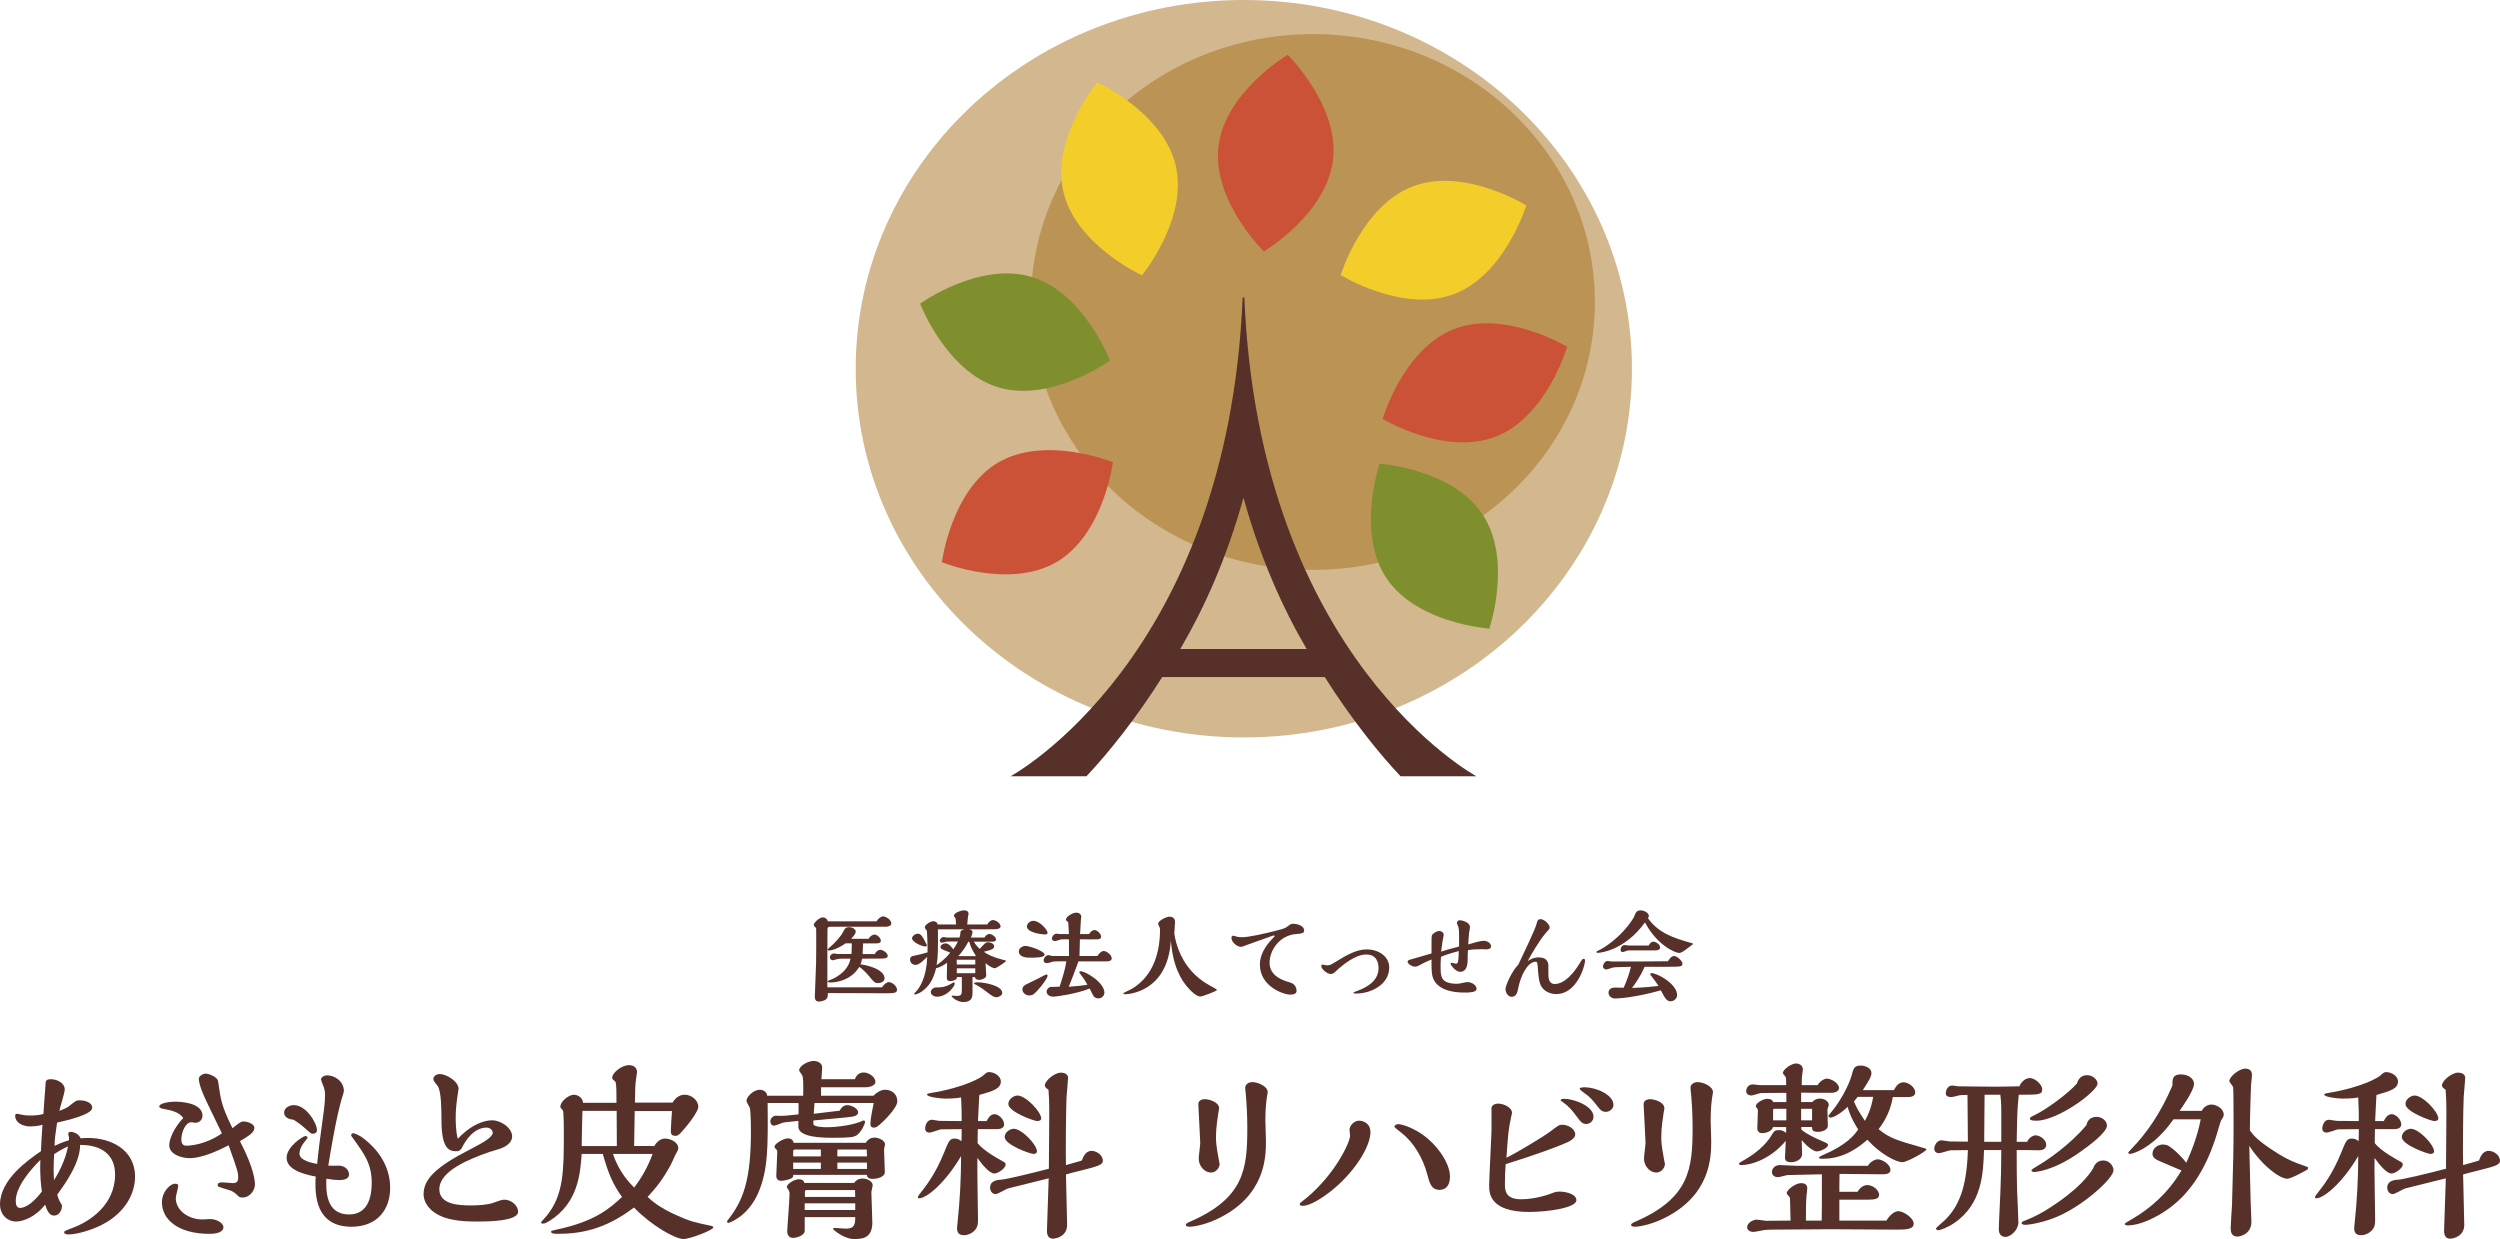 <?xml version="1.0" encoding="utf-8"?>
<!-- Generator: Adobe Illustrator 27.9.3, SVG Export Plug-In . SVG Version: 9.03 Build 53313)  -->
<svg version="1.1" xmlns="http://www.w3.org/2000/svg" xmlns:xlink="http://www.w3.org/1999/xlink" x="0px" y="0px" width="456px"
	 height="226px" viewBox="0 0 456 226" enable-background="new 0 0 456 226" xml:space="preserve">
<g id="レイヤー_1">
</g>
<g id="フッター">
	<g>
		<g>
			<path fill="#57302A" d="M160.88,180.09c0.252-0.45,0.847-0.955,1.225-0.955c0.595,0,1.514,0.703,1.514,1.424
				c0,0.613-0.757,0.613-2.127,0.613c-0.685,0-4.002-0.018-4.741-0.018c-0.829,0-4.849-0.018-5.75-0.018c0,0.451,0,0.811-0.288,1.1
				s-1.027,0.45-1.333,0.45c-0.757,0-0.757-0.685-0.757-0.919c0-0.288,0.216-5.264,0.234-6.255c0.036-1.046,0.018-4.669,0.018-5.858
				c0-0.306,0.018-0.343-0.126-0.487c-0.27-0.27-0.325-0.343-0.325-0.451c0-0.415,1.028-1.388,1.659-1.388
				c0.396,0,0.775,0.234,0.919,0.721h8.887c0.252-0.469,0.811-0.901,1.189-0.901c0.505,0,1.496,0.613,1.496,1.28
				c0,0.433-0.577,0.613-1.009,0.613h-10.238c-0.343,0-0.396,0.234-0.396,0.541c-0.018,1.37-0.018,2.866-0.018,4.236v6.273H160.88z
				 M159.564,174.016c0.36-0.685,0.811-0.775,1.009-0.775c0.487,0,1.352,0.613,1.352,1.099c0,0.505-0.721,0.505-1.298,0.505
				c-0.469,0-2.83,0.018-3.371,0.018c-0.072,0.451-0.18,0.721-0.307,1.045c0.613,0.018,4.398,0.739,4.398,2.578
				c0,0.523-0.667,0.829-1.136,0.829c-0.631,0-0.775-0.126-1.766-1.352c-0.306-0.378-1.244-1.334-1.712-1.604
				c-1.713,2.848-5.029,2.848-5.282,2.848c-0.09,0-0.469,0-0.469-0.216c0-0.09,0.072-0.108,0.361-0.216
				c0.433-0.145,3.28-1.262,3.785-3.912h-1.244c-0.234,0-0.811,0-1.045,0.054c-0.127,0.018-0.775,0.235-0.919,0.235
				c-0.325,0-0.541-0.217-0.541-0.523c0-0.433,0.378-0.721,0.775-0.721c0.072,0,0.433,0.09,0.523,0.09l2.631,0.018
				c0.036-0.594,0.054-1.117,0.054-1.946h-1.136c-1.208,0.847-2.361,1.298-3.028,1.298c-0.054,0-0.234,0-0.234-0.162
				c0-0.054,0.018-0.09,0.216-0.27c1.334-1.117,2.271-2.271,2.614-2.974c0.306-0.595,0.433-0.848,1.117-0.848
				c0.541,0,1.172,0.361,1.172,0.793c0,0.288-0.162,0.577-0.829,1.334h3.191c0.198-0.451,0.721-0.775,1.046-0.775
				c0.486,0,1.171,0.577,1.171,1.136c0,0.469-0.631,0.469-0.757,0.469h-2.488c-0.018,0.613-0.036,1.388-0.072,1.946H159.564z"/>
			<path fill="#57302A" d="M177.385,178.216c0.018,2.884,0.018,3.191-0.072,3.587c-0.198,0.901-1.172,0.974-1.569,0.974
				c-1.171,0-2.181-0.938-2.181-1.1c0-0.054,0.072-0.072,0.126-0.072c0.072,0,0.757,0.054,0.811,0.054
				c0.829,0,0.938-0.253,0.938-1.082v-2.361h-0.901c0,0.271,0,0.415-0.505,0.595c-0.27,0.108-0.541,0.144-0.667,0.144
				c-0.667,0-0.667-0.378-0.667-0.757c0-0.415,0.054-2.235,0.054-2.596c-0.415,0.324-1.532,0.973-2.001,0.973
				c-0.504,2.055-1.244,3.317-2.614,4.272c-0.649,0.451-1.136,0.541-1.225,0.541c-0.109,0-0.18-0.072-0.18-0.162
				c0-0.018,0.36-0.378,0.415-0.432c0.613-0.685,1.838-2.47,1.983-6.255c-1.37,1.352-1.82,1.46-2.181,1.46
				c-0.523,0-0.956-0.487-0.956-0.938c0-0.595,0.396-0.667,0.649-0.721c0.775-0.144,1.712-0.36,2.541-0.631v-1.046
				c0-0.577-0.072-2.559-0.108-2.848c-0.018-0.109-0.396-0.523-0.396-0.631c0-0.504,1.009-1.154,1.568-1.154
				c0.162,0,0.721,0.09,0.775,0.595h3.371c-0.018-0.396-0.072-1.082-0.108-1.154c-0.09-0.09-0.288-0.288-0.288-0.433
				c0-0.541,1.28-0.991,1.893-0.991c0.09,0,0.775,0.018,0.775,0.631c0,0.109-0.054,0.343-0.09,0.451
				c-0.036,0.144-0.072,0.703-0.144,1.496h3.641c0.235-0.433,0.685-0.811,1.027-0.811c0.523,0,1.406,0.577,1.406,1.154
				c0,0.36-0.469,0.523-1.028,0.523c-0.217,0-1.154,0.018-1.334,0.018h-3.353c0.27,0.072,0.595,0.18,0.595,0.486
				c0,0.325-0.198,0.83-0.288,1.009h2.488c0.162-0.396,0.595-0.649,0.883-0.649c0.433,0,1.207,0.523,1.207,1.009
				c0,0.396-0.559,0.396-0.775,0.396h-3.263c0.288,0.577,0.883,1.136,1.064,1.316c1.028-1.136,1.136-1.208,1.586-1.208
				c0.433,0,1.046,0.271,1.046,0.757c0,0.396-0.433,0.559-0.847,0.703c-0.109,0.036-0.901,0.235-1.009,0.27
				c0.504,0.451,1.712,1.028,3.515,1.478c0.469,0.126,0.523,0.126,0.523,0.198c0,0.126-1.749,1.334-2.055,1.334
				c-0.18,0-0.793-0.144-1.694-0.937c0.072,0.973,0.126,2.127,0.126,2.253c0,0.595-1.046,0.811-1.226,0.811
				c-0.396,0-0.775-0.109-0.829-0.523H177.385z M168.787,172.646c-0.631,0-2.433-0.829-2.433-1.496c0-0.396,0.595-0.847,1.063-0.847
				c0.559,0,0.865,0.577,1.262,1.316c0.054,0.126,0.396,0.757,0.396,0.793C169.075,172.556,168.913,172.646,168.787,172.646z
				 M170.95,181.803c-0.577,0-1.172-0.342-1.172-0.847c0-0.36,0.396-0.847,0.973-0.847c0.793,0,1.55,0,2.668-0.631
				c0.108-0.054,0.342-0.198,0.504-0.288c0.144,0,0.217,0.072,0.217,0.198c0,0.108-0.054,0.288-0.09,0.361
				C173.131,181.316,171.725,181.803,170.95,181.803z M171.076,169.51c0.018,3.839,0.036,4.777-0.235,6.525
				c0.361-0.234,1.767-1.262,2.47-2.289c-0.162-0.072-0.919-0.36-1.063-0.415c-0.433-0.18-0.703-0.288-0.703-0.595
				c0-0.396,0.541-0.667,0.919-0.667c0.595,0,1.154,0.721,1.424,1.099c0.379-0.541,0.703-1.154,0.83-1.442l-1.983,0.018
				c-0.144,0-0.757,0.198-0.883,0.198c-0.325,0-0.433-0.162-0.433-0.361c0-0.324,0.343-0.667,0.703-0.667
				c0.09,0,0.468,0.09,0.541,0.09h2.343c0.108-0.252,0.162-0.631,0.162-0.703c0-0.433,0-0.595,0.757-0.793H171.076z M177.89,175.061
				h-3.389l0.018,0.865h3.371V175.061z M177.89,176.629h-3.371v0.883h3.371V176.629z M176.628,171.763
				c-0.612,1.226-1.406,2.145-1.82,2.632h3.154l0.018-0.09c-0.757-1.154-0.991-1.82-1.19-2.541H176.628z M181.765,181.893
				c-0.523,0-0.793-0.217-1.983-1.117c-0.288-0.235-0.901-0.703-1.712-1.118c-0.36-0.18-0.396-0.198-0.396-0.288
				c0-0.198,0.577-0.198,0.667-0.198c1.082,0,4.471,0.559,4.471,1.946C182.811,181.605,182.107,181.893,181.765,181.893z"/>
			<path fill="#57302A" d="M187.762,174.683c-1.586,0-1.929-0.685-1.929-1.136c0-0.649,0.721-1.009,1.172-1.009
				c0.919,0,3.533,1.009,3.533,1.568C190.538,174.683,188.952,174.683,187.762,174.683z M189.15,180.758
				c-0.613,0.649-0.811,0.811-1.478,0.811c-0.432,0-1.189-0.378-1.189-1.154c0-0.216,0.216-0.613,0.523-0.775
				c0.144-0.09,2.019-0.974,2.38-1.172c0.577-0.306,1.37-0.721,1.478-0.721c0.072,0,0.217,0.036,0.217,0.234
				C191.079,178.306,190.303,179.532,189.15,180.758z M191.079,170.158c0,0.27-0.325,0.288-0.487,0.288
				c-0.559,0-3.28-0.342-3.28-1.442c0-0.612,0.631-1.046,1.172-1.046C189.655,167.959,191.079,169.618,191.079,170.158z
				 M200.181,174.377c0.234-0.451,0.739-0.919,1.136-0.919c0.504,0,1.46,0.721,1.46,1.334c0,0.487-0.541,0.541-0.739,0.559
				c-0.343,0.036-4.506,0-5.317,0c-1.028,2.794-1.352,3.569-1.785,4.633c1.712-0.144,2.307-0.18,3.407-0.36
				c-0.162-0.288-0.486-0.847-0.649-1.082c-0.108-0.162-0.847-1.117-0.847-1.207c0-0.109,0.18-0.18,0.27-0.18
				c0.829,0,4.326,2.001,4.326,3.93c0,0.486-0.469,1.027-1.099,1.027c-0.361,0-0.667-0.162-0.848-0.378
				c-0.09-0.09-0.613-1.154-0.739-1.424c-2.325,0.937-5.93,1.478-6.688,1.478c-0.649,0-1.172-0.397-1.172-0.901
				c0-0.415,0.325-0.775,0.685-0.865c0.09-0.018,0.631-0.036,1.695-0.054c0.612-1.946,0.991-3.118,1.225-4.614h-1.154
				c-0.288,0-0.991,0-1.207,0.036c-0.162,0.036-0.974,0.288-1.154,0.288c-0.379,0-0.631-0.162-0.631-0.487
				c0-0.378,0.36-0.973,0.919-0.973c0.108,0,0.612,0.162,0.721,0.162h2.993l-0.018-3.046h-0.793c-0.252,0-0.685,0-0.919,0.09
				c-0.595,0.198-0.613,0.217-0.829,0.217c-0.271,0-0.559-0.09-0.559-0.469c0-0.378,0.415-0.865,0.83-0.865
				c0.09,0,0.559,0.072,0.667,0.072h1.604c-0.018-0.198-0.09-2.001-0.108-2.055c-0.018-0.09-0.09-0.162-0.144-0.216
				c-0.253-0.217-0.288-0.253-0.288-0.361c0-0.559,1.207-1.28,1.892-1.28c0.469,0,0.901,0.27,0.901,0.757
				c0,0.09-0.054,0.486-0.072,0.577c-0.018,0.234-0.126,2.163-0.144,2.578h1.64c0.235-0.433,0.667-0.739,0.956-0.739
				c0.523,0,1.244,0.685,1.244,1.225c0,0.397-0.504,0.469-0.613,0.469c-0.27,0.036-2.74,0-3.262,0
				c-0.018,0.613-0.054,1.568-0.072,3.046H200.181z"/>
			<path fill="#57302A" d="M205.186,181.352c-0.108,0-0.288,0-0.288-0.162c0-0.108,1.334-0.685,1.568-0.83
				c4.074-2.451,5.119-6.939,5.119-10.779c0-0.108,0-0.198-0.018-0.27c-0.036-0.144-0.324-0.703-0.324-0.829
				c0-0.541,1.514-1.28,2.037-1.28c0.198,0,1.045,0,1.045,0.973c0,0.325-0.126,1.749-0.126,2.037c0,0.018,0.217,2.433,1.712,4.975
				c1.73,2.92,3.912,4.128,5.552,5.011c0.216,0.126,0.504,0.27,0.504,0.378c0,0.198-2.668,1.19-3.01,1.19
				c-0.721,0-1.676-0.973-1.983-1.298c-1.659-1.694-3.083-4.488-3.407-8.959C212.991,181.082,205.655,181.352,205.186,181.352z"/>
			<path fill="#57302A" d="M226.325,172.7c-0.685,0-1.712-0.83-1.712-1.659c0-0.198,0.144-0.378,0.325-0.378
				c0.054,0,0.072,0.018,0.325,0.09c0.595,0.198,1.136,0.198,1.298,0.198c1.225,0,4.363-0.721,5.769-1.082
				c1.802-0.469,2-0.504,2.559-0.919c0.541-0.397,0.613-0.451,0.973-0.451c0.884,0,2.019,0.415,2.019,1.225
				c0,0.541-0.577,0.577-1.477,0.649c-2.956,0.216-4.832,2.884-4.832,5.245c0,2.524,2.668,3.281,3.749,3.587
				c1.172,0.343,1.172,1.406,1.172,1.569c0,0.649-0.974,0.649-1.154,0.649c-1.244,0-5.534-1.514-5.534-5.462
				c0-2.415,1.73-4.182,2.632-5.119c0.019-0.018,0.055-0.054,0.055-0.09c0-0.054-0.072-0.126-0.126-0.126
				c-0.055,0-0.162,0.036-0.235,0.054c-0.397,0.126-3.695,1.315-4.398,1.568C226.631,172.664,226.523,172.7,226.325,172.7z"/>
			<path fill="#57302A" d="M242.705,177.657c-0.612,0-1.694-0.883-1.694-1.424c0-0.126,0.036-0.306,0.217-0.306
				c0.035,0,0.108,0.018,0.126,0.036c0.36,0.108,0.739,0.108,0.829,0.108c0.306,0,0.594-0.108,1.316-0.559
				c1.946-1.19,3.821-2.343,5.804-2.343c2.054,0,4.091,1.208,4.091,3.317c0,2.993-3.172,4.741-6.093,4.741
				c-0.09,0-0.451,0-0.451-0.18c0-0.036,0.594-0.27,0.757-0.325c1.767-0.649,3.84-1.838,3.84-4.146c0-0.847-0.288-2.47-2.2-2.47
				c-0.631,0-2.091,0.054-4.957,2.47c-0.126,0.108-0.721,0.667-0.865,0.793C243.247,177.513,243.066,177.657,242.705,177.657z"/>
			<path fill="#57302A" d="M266.134,170.483c0-0.325,0-0.973-0.145-1.46c-0.036-0.09-0.252-0.559-0.252-0.685
				c0-0.234,0.216-0.487,0.523-0.487c0.451,0,1.857,0.379,1.857,1.226c0,0.27-0.054,0.523-0.145,1.009
				c-0.071,0.433-0.144,1.694-0.162,2.181c0.595-0.18,2.217-0.667,2.723-0.667c1.135,0,1.442,0.739,1.442,0.991
				c0,0.541-0.704,0.577-0.956,0.577c-0.108,0-0.667-0.036-0.703-0.036c-1.19,0-1.857,0.054-2.559,0.162
				c-0.054,0.793-0.054,0.937-0.054,1.658c0,0.649-0.019,2.307-1.388,2.307c-0.757,0-1.73-1.172-1.73-1.532
				c0-0.09,0.109-0.126,0.181-0.126c0.108,0,0.684,0.18,0.81,0.18c0.271,0,0.325-0.234,0.361-0.378
				c0.109-0.469,0.109-0.938,0.144-1.929c-1.766,0.469-2.559,0.757-3.244,1.046c-0.072,0.757-0.072,1.46-0.072,1.767
				c0,1.352,0.036,2.451,1.171,2.866c0.181,0.072,0.811,0.288,1.677,0.288c0.271,0,0.504-0.018,0.848-0.09
				c0.919-0.198,1.027-0.217,1.244-0.217c0.649,0,1.622,0.505,1.622,1.244c0,0.649-1.442,0.667-2.036,0.667
				c-1.1,0-4.903,0-5.894-2.632c-0.288-0.739-0.288-1.604-0.288-3.407c-0.451,0.198-1.244,0.523-2.001,0.955
				c-0.325,0.18-0.667,0.36-1.064,0.36c-0.451,0-1.297-0.486-1.297-0.919c0-0.198,0.252-0.306,0.451-0.361
				c1.081-0.324,2.829-0.793,3.912-1.136v-1.586c0-1.244,0-1.406,0.054-1.64c0.09-0.379,0.865-0.865,1.333-0.865
				c0.325,0,0.83,0.18,0.83,0.721c0,0.162-0.162,0.919-0.198,1.099c-0.09,0.523-0.217,1.442-0.271,1.947
				c0.991-0.325,1.406-0.433,3.281-0.938V170.483z"/>
			<path fill="#57302A" d="M280.675,174.629c1.388,0,1.694,0.775,1.748,1.388v1.46c0,0.865,0.036,2.001,1.172,2.001
				c1.838,0,3.533-2.127,4.434-3.605c0.542-0.883,0.613-0.992,0.83-0.992c0.18,0,0.252,0.127,0.252,0.361
				c0,0.883-1.461,6.075-5.246,6.075c-1.261,0-2.126-0.577-2.559-1.154c-0.234-0.288-0.613-0.811-0.775-3.154
				c-0.09-1.388-0.108-1.586-0.432-1.586c-1.46,0-2.722,2.541-3.155,4.741c-0.144,0.757-0.324,1.658-1.225,1.658
				c-0.685,0-1.117-0.829-1.117-1.406c0-0.631,1.117-3.244,2.342-4.47c0.865-1.82,3.119-6.507,3.335-7.462
				c0.126-0.505,0.198-0.829,0.739-0.829c0.613,0,1.64,0.901,1.64,1.514c0,0.252-0.09,0.325-0.793,1.117
				c-1.027,1.19-2.722,4.02-3.209,5.029C279.558,174.629,280.459,174.629,280.675,174.629z"/>
			<path fill="#57302A" d="M308.788,172.142c0,0.054,0,0.09-0.035,0.108c0,0.018-0.433,0.324-0.668,0.504
				c-0.901,0.685-1.37,1.064-1.82,1.064c-0.667,0-3.984-1.352-6.219-5.57c-3.659,5.029-7.967,5.552-8.634,5.552
				c-0.055,0-0.235,0-0.235-0.162c0-0.09,0.072-0.108,0.667-0.415c0.865-0.433,3.083-1.875,4.957-4.182
				c0.036-0.018,1.118-1.442,1.281-1.875c0.234-0.649,0.415-1.117,1.189-1.117c0.523,0,1.478,0.396,1.478,1.009
				c0,0.144-0.054,0.288-0.162,0.433c1.983,2.776,4.832,3.605,7.445,4.38C308.212,171.907,308.788,172.051,308.788,172.142z
				 M299.74,175.368c1.045,0,2.559-0.018,4.488-0.036c0.144-0.234,0.594-0.955,1.099-0.955c0.542,0,1.551,0.847,1.551,1.406
				c0,0.559-0.415,0.559-3.01,0.559h-3.894c-0.288,0.667-0.847,1.929-2.289,3.858c2.451-0.09,3.858-0.253,4.831-0.361
				c-0.396-0.595-0.811-1.19-1.261-1.749c-0.091-0.108-0.253-0.306-0.253-0.451c0-0.144,0.181-0.144,0.235-0.144
				c1.028,0,4.668,1.947,4.668,4.02c0,0.613-0.594,1.118-1.171,1.118c-0.739,0-1.01-0.523-1.803-2.001
				c-4.758,1.352-7.894,1.496-8.309,1.496c-0.884,0-1.226-0.631-1.226-1.063c0-0.938,1.045-0.938,1.297-0.938
				c0.217,0,1.226,0.036,1.461,0.036c0.667-1.496,1.009-2.541,1.334-3.822l-1.983,0.054c-0.974,0.018-1.081,0.036-1.406,0.108
				c-0.162,0.036-0.919,0.325-1.1,0.325c-0.27,0-0.613-0.18-0.613-0.541c0-0.379,0.343-1.009,0.848-1.009
				c0.09,0,0.577,0.09,0.684,0.09H299.74z M300.713,172.466c0.181-0.342,0.469-0.703,0.865-0.703c0.433,0,1.226,0.505,1.226,1.028
				c0,0.451-0.396,0.559-0.883,0.559h-4.813c-0.162,0-0.307,0.036-0.468,0.09c-0.253,0.109-0.523,0.217-0.632,0.217
				c-0.09,0-0.415,0-0.415-0.433c0-0.378,0.271-0.847,0.775-0.847c0.09,0,0.577,0.09,0.685,0.09H300.713z"/>
		</g>
		<g>
			<path fill="#57302A" d="M12.58,207.428c0-0.07-0.14-0.491-0.14-0.596c0-0.315,0.245-0.386,0.455-0.386
				c0.386,0,1.402,0.245,1.822,1.192c0.245-0.035,0.456-0.07,1.437-0.07c3.89,0,8.481,1.997,8.481,7.079
				c0,2.874-1.647,6.518-6.062,8.761c-1.682,0.876-4.45,1.752-6.062,1.752c-0.315,0-0.806-0.035-0.806-0.385
				c0-0.245,0.175-0.281,1.787-0.911c2.663-1.016,7.499-3.96,7.499-9.637c0-3.574-2.418-5.397-6.378-5.397
				c0,3.329-2.803,7.184-4.17,9.076c0.21,0.806,0.456,1.296,0.876,1.927c-0.035,1.367-0.841,1.892-1.472,1.892
				c-0.841,0-1.297-0.946-1.612-1.997c-1.787,2.278-4.03,3.083-5.361,3.083c-1.402,0-2.873-1.156-2.873-3.119
				c0-4.591,5.221-8.165,7.464-9.707c0.07-1.612,0.105-2.243,0.28-4.836c-0.736,0.28-2.032,0.315-2.172,0.315
				c-1.577,0-2.803-0.771-2.803-1.927c0-0.14,0-0.385,0.35-0.385c0.105,0,0.736,0.175,0.876,0.175
				c0.456,0.105,0.876,0.14,1.367,0.14c0.771,0,1.822-0.035,2.558-0.281c0-0.21,0.105-1.752,0.14-2.102l0.28-3.784
				c0.105-0.21,0.21-0.456,0.911-0.456c1.121,0,2.558,0.666,2.558,1.892c0,0.561-0.876,3.259-0.981,3.89
				c1.332-0.525,1.542-0.701,1.787-0.876c1.121-0.911,1.296-1.051,1.857-1.051c1.087,0,2.348,0.385,2.348,1.366
				c0,1.262-4.871,2.348-6.413,2.698c-0.35,2.453-0.421,2.908-0.456,4.241c0.595-0.281,1.401-0.666,2.628-1.017V207.428z
				 M7.359,211.563c-4.1,4.135-4.485,6.448-4.485,7.499c0,0.666,0.175,1.261,0.771,1.261c0.631,0,1.997-0.385,3.995-2.978
				C7.499,216.293,7.254,214.611,7.359,211.563z M9.882,210.511c-0.035,0.631-0.105,1.612-0.105,2.873
				c0,0.281,0.07,1.577,0.07,1.893c0.841-1.332,2.067-3.609,2.558-6.168C11.038,209.74,10.408,210.161,9.882,210.511z"/>
			<path fill="#57302A" d="M46.499,216.048c0,1.121-0.982,2.383-2.243,2.383c-0.491,0-0.666-0.14-0.736-0.21
				c-0.666-0.631-0.946-0.946-1.962-1.226c-1.752-0.525-1.858-0.525-1.858-0.841c0-0.491,0.631-0.491,0.911-0.491
				c0.281,0,1.612,0.14,1.927,0.14c0.491,0,0.911-0.245,0.911-0.946c0-1.051-0.175-1.542-1.752-5.957
				c-4.45,2.348-6.623,2.348-7.149,2.348c-1.332,0-3.679-0.631-3.679-2.383c0-1.016,0.771-3.049,2.558-4.941
				c-0.771-1.121-2.243-1.402-3.539-1.647c-0.386-0.07-0.841-0.175-0.841-0.456c0-0.561,1.682-0.876,2.944-0.876
				c0.28,0,4.941,0,4.941,2.558c0,0.911-0.771,1.297-1.297,1.297c-0.105,0-0.631-0.105-0.736-0.105
				c-1.121,0-1.822,1.962-1.822,3.083c0,1.192,0.596,1.192,1.016,1.192c0.491,0,3.364-0.14,6.378-2.243
				c-0.385-0.876-2.453-5.011-2.873-5.957c-0.28-0.596-1.332-2.839-1.332-3.995c0-0.525,0.771-0.946,1.262-0.946
				c0.42,0,1.366,0.315,1.927,0.841c0.245,0.245,0.316,0.385,0.386,0.946c0.42,3.049,0.596,4.17,2.558,8.165
				c1.402-1.086,1.577-1.226,2.033-1.226c0.561,0,1.963,0.386,1.963,1.157c0,0.596-0.491,1.156-1.893,1.997
				c-0.455,0.245-0.525,0.315-0.736,0.456C46.358,213.104,46.499,215.452,46.499,216.048z M38.228,225.054
				c-5.887,0-8.69-2.733-8.69-5.712c0-2.138,1.647-3.434,2.348-3.434c0.525,0,0.631,0.175,0.631,0.385
				c0,0.316-0.456,1.858-0.456,2.243c0,2.313,2.418,3.89,4.801,3.89c0.21,0,1.261-0.07,1.507-0.07c0.981,0,2.383,0.631,2.383,1.507
				C40.752,224.318,40.331,225.054,38.228,225.054z"/>
			<path fill="#57302A" d="M51.822,202.942c0-0.841,0.911-1.367,1.787-1.367c2.243,0,4.205,3.294,4.205,4.555
				c0,0.456-0.35,0.666-0.736,0.666c-0.315,0-0.526-0.175-0.911-0.525c-1.192-1.051-1.402-1.262-2.628-2.033
				C51.928,204.098,51.822,203.222,51.822,202.942z M68.152,209.32c0.701,0.736,3.014,3.364,3.014,7.324
				c0,4.241-2.593,7.114-7.043,7.114c-6.588,0-6.588-5.887-6.588-8.13c0-0.49,0.035-0.736,0.07-1.016
				c-2.839-0.526-5.326-1.472-5.326-3.434c0-2.068,3.048-3.96,3.399-3.96c0.21,0,0.42,0.07,0.42,0.315
				c0,0.07-0.455,0.631-0.525,0.701c-0.525,0.631-0.946,1.437-0.946,2.208c0,1.261,2.418,1.717,3.224,1.857
				c0.21-2.313,0.561-4.906,0.911-7.429c0.28-2.033,0.525-3.609,0.525-5.116c0-0.771-0.14-1.226-0.315-1.682
				c-0.07-0.14-0.42-1.051-0.42-1.157c0-0.35,0.49-0.771,1.086-0.771c1.507,0,3.083,1.157,3.083,2.839
				c0,0.245-0.35,1.296-0.42,1.507c-1.086,3.82-2.102,10.163-2.418,12.125c0.28,0.035,1.647,0,1.927,0
				c1.156,0,1.857,0.841,1.857,1.612c0,0.876-1.086,1.016-1.717,1.016c-0.14,0-0.981,0-2.418-0.245
				c-0.07,2.068-0.175,6.518,4.135,6.518c3.469,0,4.135-3.259,4.135-5.747c0-3.434-1.296-5.221-3.434-8.165
				c-0.315-0.42-0.315-0.456-0.315-0.561c0-0.175,0.175-0.35,0.35-0.35c0.07,0,0.421,0.07,1.016,0.386
				C66.33,207.532,67.276,208.409,68.152,209.32z"/>
			<path fill="#57302A" d="M80.135,216.924c0,2.943,3.995,2.943,5.957,2.943c1.121,0,2.908-0.105,3.925-0.49
				c0.876-0.315,1.507-0.561,1.962-0.561c1.262,0,2.523,1.051,2.523,2.208c0,1.752-5.712,1.787-7.324,1.787
				c-1.927,0-3.224-0.07-4.626-0.35c-3.784-0.701-5.291-2.909-5.291-4.626c0-2.698,2.138-4.941,8.445-8.165
				c2.558-1.332,4.17-2.243,4.17-3.119c0-0.245-0.35-0.876-1.121-0.876c-0.631,0-2.698,0.105-4.521,3.715
				c-0.315,0.596-0.841,0.596-1.086,0.596c-1.437,0-2.628-0.806-2.628-5.677c0-1.472,0-5.326-0.7-6.237
				c-0.666-0.841-0.771-0.981-0.771-1.297c0-0.525,0.631-0.876,1.157-0.876c1.157,0,3.434,1.332,3.434,2.698
				c0,0.105-0.175,1.297-0.211,1.437c-0.14,0.876-0.315,2.453-0.315,3.784c0,0.28,0,2.733,0.386,3.89
				c3.189-3.364,5.852-3.364,6.273-3.364c1.612,0,3.644,1.401,3.644,2.944c0,0.876-0.736,1.717-2.208,2.243
				c-0.281,0.105-1.647,0.49-1.962,0.596C85.532,211.422,80.135,213.595,80.135,216.924z"/>
			<path fill="#57302A" d="M119.345,209.039c0.631-1.121,1.472-1.367,1.962-1.367c0.946,0,2.418,0.631,2.418,1.787
				c0,0.281-0.35,0.876-0.596,1.297c-0.105,0.245-0.631,1.437-0.771,1.682c-1.472,2.698-2.593,4.1-4.24,5.887
				c0.7,0.631,2.067,1.893,5.116,3.259c2.698,1.226,3.294,1.332,6.413,1.998c0.28,0.07,0.456,0.105,0.456,0.315
				c0,0.455-4.24,2.102-5.432,2.102c-1.507,0-5.817-2.418-9.041-5.747c-5.397,4.135-9.987,4.801-13.982,4.801
				c-0.316,0-1.121,0-1.121-0.35c0-0.245,0.035-0.211,1.121-0.456c6.973-1.472,9.707-3.96,11.809-5.923
				c-1.682-2.313-2.558-4.415-3.504-7.85h-3.855c-0.245,3.504-0.631,8.971-5.887,12.23c-0.35,0.21-0.806,0.491-1.156,0.491
				s-0.35-0.14-0.35-0.315c0.315-0.316,0.771-0.841,0.981-1.087c3.154-3.819,3.154-8.375,3.154-15.138c0-0.595,0-3.959-0.175-4.135
				c-0.386-0.385-0.456-0.456-0.456-0.666c0-0.911,1.472-2.173,2.488-2.173c0.491,0,1.577,0.386,1.647,1.472h6.097v-0.631
				c0-0.456,0-1.997-0.07-2.593c-0.035-0.491-0.07-0.525-0.21-0.701c-0.456-0.385-0.491-0.42-0.491-0.631
				c0-0.981,1.787-2.313,3.049-2.313c0.281,0,1.472,0.07,1.472,1.296c0,0.105-0.175,1.121-0.175,1.226
				c-0.14,1.016-0.175,1.752-0.211,4.31h6.868c0.666-1.121,1.542-1.437,2.208-1.437c1.297,0,2.488,1.051,2.488,2.208
				c0,1.051-2.628,4.17-3.224,4.766c-0.35,0.35-0.525,0.526-0.946,0.526c-0.841,0-0.841-0.491-0.841-1.016
				c0-0.491,0.175-2.944,0.21-3.504h-6.798c-0.035,0.911-0.07,5.361-0.105,6.378H119.345z M112.512,209.039
				c0-0.911-0.035-5.397-0.035-6.413h-6.237c-0.035,0.911-0.14,5.397-0.14,6.413H112.512z M111.811,210.476
				c1.086,3.329,3.084,5.361,3.855,6.133c1.366-1.752,2.593-3.96,3.364-6.133H111.811z"/>
			<path fill="#57302A" d="M159.325,199.858c0.49-0.525,1.332-1.086,2.102-1.086c1.226,0,2.243,0.771,2.243,2.102
				c0,1.226-2.523,3.679-3.189,4.24c-0.561,0.456-0.7,0.561-1.086,0.561c-0.245,0-0.631-0.035-0.631-0.701
				c0-0.841,0.35-2.523,0.595-3.784h-10.793c-0.035,0.281-0.105,1.647-0.14,1.963l4.731-0.561c0.14-0.281,0.561-1.016,1.401-1.016
				c0.631,0,1.963,0.561,1.963,1.296c0,0.386-0.315,0.561-0.526,0.666c-0.561,0.21-1.226,0.245-7.639,0.841v0.595
				c0,0.631,2.032,0.631,2.558,0.631c1.857,0,5.011-0.456,6.378-1.157c0.07-0.035,0.175-0.07,0.28-0.07
				c0.14,0,0.211,0.105,0.211,0.28c0,0.245-0.701,2.033-1.717,2.523c-0.491,0.21-0.876,0.35-4.135,0.35
				c-1.612,0-6.308,0-6.308-2.032v-1.051l-2.628,0.281c-0.28,0.035-1.507,0.595-1.822,0.595c-0.386,0-0.666-0.35-0.666-0.771
				c0-0.49,0.385-0.981,0.946-1.051c0.14,0,0.736,0.035,0.876,0.035c0.876,0,1.998-0.14,3.329-0.28v-1.542
				c0-0.28,0-0.35-0.035-0.525h-5.607c0.07,7.85,0.105,12.23-1.717,16.4c-1.892,4.345-5.256,5.431-5.397,5.466
				c-0.245,0-0.28-0.14-0.28-0.35c2.978-3.679,4.345-7.499,4.345-16.33c0-2.944-0.14-3.995-0.175-4.205
				c-0.035-0.21-0.631-1.121-0.631-1.367c0-0.806,1.367-2.032,2.383-2.032c0.701,0,1.297,0.35,1.402,1.086h6.553
				c0.035-1.927,0.035-3.154-0.14-3.644c-0.035-0.175-0.595-0.806-0.595-0.982c0-0.841,1.647-1.717,2.628-1.717
				c0.631,0,1.577,0.315,1.577,1.191c0,0.315-0.14,1.787-0.14,2.138h6.098c0.456-1.192,1.332-1.226,1.612-1.226
				c0.876,0,2.138,0.771,2.138,1.717c0,0.736-1.192,0.981-1.717,0.981h-8.2v1.542H159.325z M157.923,208.443
				c0.456-0.806,1.226-0.946,1.577-0.946c0.701,0,1.927,0.456,1.927,1.262c0,0.105-0.175,0.736-0.175,0.911
				c0,0.56,0.14,3.469,0.14,4.135c0,0.911-1.472,1.226-2.208,1.226c-0.981,0-1.016-0.456-1.051-0.736h-13.456
				c0,0.316,0,0.42-0.315,0.631c-0.315,0.175-1.262,0.455-1.892,0.455c-0.876,0-0.876-0.77-0.876-0.946
				c0-0.315,0.175-3.609,0.175-4.275c0-0.28,0-0.35-0.245-0.596c-0.105-0.07-0.245-0.21-0.245-0.42c0-0.595,1.752-1.507,2.383-1.507
				c0.876,0,1.016,0.49,1.087,0.806H157.923z M155.785,215.768c0.245-0.315,0.631-0.806,1.577-0.806
				c0.841,0,1.822,0.526,1.822,1.226c0,0.175-0.245,1.051-0.245,1.226c0,0.806,0.175,4.696,0.175,5.572
				c0,3.014-2.033,3.014-3.434,3.014c-0.876,0-2.418-0.596-3.679-1.752l-0.035-0.106c0-0.105,0.105-0.175,0.175-0.175
				c0.315,0,1.822,0.14,2.172,0.14c1.612,0,1.682-0.911,1.682-2.102h-9.216v2.488c0,0.806-1.367,1.297-2.138,1.297
				c-0.806,0-1.051-0.666-1.051-1.192c0-0.561,0.42-5.677,0.42-6.763c0-0.386,0-0.526-0.21-0.841
				c-0.035-0.035-0.28-0.385-0.28-0.456c0-0.631,1.401-1.437,2.172-1.437c0.806,0,0.946,0.386,1.016,0.666H155.785z
				 M149.723,210.932v-1.261h-4.73c-0.14,0-0.316,0.105-0.316,0.245v1.016H149.723z M149.723,213.21v-1.157h-5.046v1.157H149.723z
				 M155.995,220.709v-1.226h-9.216v1.226H155.995z M155.995,218.326c0-0.175-0.035-1.051-0.035-1.261h-8.901
				c-0.175,0-0.245,0.175-0.245,0.315v0.946H155.995z M158.133,210.932l-0.035-1.261h-5.362v1.261H158.133z M158.133,213.21v-1.157
				h-5.397v1.157H158.133z"/>
			<path fill="#57302A" d="M178.349,205.956c0,0.35-0.035,2.172-0.035,2.558c1.226,1.507,3.925,2.944,4.626,3.329
				c0.35,0.175,0.49,0.315,0.49,0.561c0,0.666-1.367,1.647-2.067,1.647c-0.876,0-2.173-1.577-3.084-2.838
				c-0.07,1.577,0.105,9.286,0.105,11.038c0,0.981,0,1.542-0.666,2.243c-0.49,0.491-1.191,0.806-1.892,0.806
				c-0.981,0-1.262-0.561-1.262-1.262c0-0.14,0.07-0.981,0.105-1.156c0.421-3.995,0.631-7.99,0.631-12.02
				c-2.874,4.906-6.273,7.709-7.675,7.709c-0.105,0-0.21-0.07-0.21-0.21c0-0.175,0.35-0.596,0.456-0.736
				c0.946-1.191,2.768-3.504,4.31-7.359c0.911-2.243,1.051-2.593,1.997-2.593c0.35,0,0.806,0.14,1.191,0.491
				c0.035-0.631,0.035-1.612,0.035-2.208c-0.42,0-3.54,0.035-3.784,0.035c-0.281,0.035-1.717,0.596-2.068,0.596
				c-0.105,0-0.806,0-0.806-0.736c0-0.526,0.315-1.612,1.226-1.612c0.21,0,1.192,0.21,1.402,0.21l4.03,0.035
				c0-1.367,0-2.488-0.105-4.31c-0.386,0.07-1.087,0.21-2.874,0.21c-0.911,0-3.329-0.28-3.329-0.736c0-0.14,0.105-0.175,0.456-0.245
				c6.903-1.121,9.532-3.049,9.601-3.084c0.806-0.7,0.876-0.77,1.262-0.77c0.876,0,2.138,0.666,2.138,1.717
				c0,1.332-1.472,1.752-3.925,2.453c-0.035,0.316-0.21,4.1-0.245,4.766h1.577c0.175-0.35,0.631-1.262,1.437-1.262
				c0.806,0,1.752,1.016,1.752,1.857c0,0.806-0.911,0.876-1.367,0.876H178.349z M199.094,209.915c1.016,0,2.067,0.876,2.067,1.787
				c0,0.771-0.841,1.016-4.205,1.858c-0.736,0.175-2.138,0.525-2.523,0.666c0.035,1.191,0.21,9.006,0.21,9.181
				c0,2.033-1.892,2.523-2.593,2.523c-1.086,0-1.086-1.121-1.086-1.507c0-0.281,0.281-7.99,0.315-9.496
				c-1.191,0.315-7.184,1.787-7.464,1.857c-0.315,0.105-1.822,1.016-2.208,1.016c-0.666,0-1.016-0.631-1.016-1.157
				c0-1.332,1.401-1.437,2.032-1.472c0.841-0.035,6.203-1.332,8.691-1.997c0.035-4.625,0.07-8.655,0.07-10.197
				c0-2.277-0.07-3.224-0.14-4.205c-0.561-0.35-0.666-0.631-0.666-0.771c0-0.911,1.822-2.348,2.908-2.348
				c0.21,0,1.332,0,1.332,0.982c0,0.105-0.245,2.944-0.281,3.504c-0.105,1.963-0.175,11.039-0.105,12.37
				c0.42-0.14,2.453-0.666,2.908-0.841C197.482,211.247,197.938,209.915,199.094,209.915z M188.476,210.476
				c-0.525,0-5.221-1.647-5.221-3.083c0-0.911,1.016-1.507,1.647-1.507c1.472,0,4.24,2.908,4.24,4.135
				C189.142,210.441,188.581,210.476,188.476,210.476z M189.177,204.484c-0.561,0-5.256-1.682-5.256-3.119
				c0-0.876,0.981-1.542,1.682-1.542c1.472,0,4.31,2.944,4.31,4.205C189.913,204.379,189.458,204.484,189.177,204.484z"/>
			<path fill="#57302A" d="M227.509,205.641c0-2.523-0.175-5.011-0.245-5.782c-0.035-0.21-0.14-1.226-0.14-1.437
				c0-0.771,0.841-1.051,1.262-1.051c1.052,0,2.839,0.771,2.839,1.822c0,0.105,0,0.175-0.106,0.701
				c-0.105,0.595-0.315,2.138-0.315,4.485c0,0.525,0.105,3.153,0.105,3.749c0,2.979-0.14,9.882-8.55,14.052
				c-2.908,1.437-5.081,1.577-5.327,1.577c-0.105,0-0.736,0-0.736-0.315c0-0.211,0.07-0.245,0.491-0.491
				C227.018,218.606,227.509,213.174,227.509,205.641z M221.797,207.322c0,0.982,0.035,1.683,0.561,4.451
				c0,0.07,0.07,0.35,0.105,0.525c0,0.701-0.666,1.577-1.577,1.577c-1.157,0-2.243-1.157-2.243-2.558
				c0-0.421,0.281-2.418,0.281-2.874s-0.35-6.798-0.35-7.043c0-0.806,0.911-0.911,1.156-0.911c0.876,0,2.628,0.561,2.628,1.647
				c0,0.175-0.07,0.561-0.105,0.666C222.112,203.748,221.797,205.641,221.797,207.322z"/>
			<path fill="#57302A" d="M242.575,217.414c-1.402,1.087-3.609,2.523-4.941,2.523c-0.351,0-0.561-0.07-0.561-0.281
				c0-0.14,0.07-0.21,0.106-0.245c0.35-0.315,0.945-0.736,1.261-1.016c5.222-4.416,7.814-10.127,7.814-11.214
				c0-0.175-0.105-0.911-0.105-1.087c0-0.7,0.77-1.682,1.752-1.682c0.631,0,2.068,0.386,2.068,2.103
				C249.969,209.075,247.165,213.805,242.575,217.414z M262.584,217.029c-1.507,0-1.821-1.192-2.277-2.908
				c-0.736-2.803-2.419-5.747-4.697-7.499c-0.876-0.701-1.261-0.981-1.261-1.121c0-0.281,0.385-0.456,0.736-0.456
				c0.385,0,2.068,0.385,4.065,1.682c2.698,1.752,5.326,5.256,5.326,7.885C264.477,215.978,263.915,217.029,262.584,217.029z"/>
			<path fill="#57302A" d="M274.496,216.083c0,1.087,0.14,2.663,2.944,2.663c2.522,0,4.906-0.806,5.782-1.156
				c0.35-0.14,0.701-0.245,1.261-0.245c1.157,0,3.049,0.456,3.049,1.577c0,1.401-5.292,2.138-8.621,2.138
				c-7.288,0-7.288-3.539-7.288-4.836c0-1.401,0.385-8.2,0.42-9.742c0.035-0.596,0-3.609,0-4.31c0-0.736,0.911-0.876,1.226-0.876
				c0.982,0,2.523,0.701,2.523,1.682c0,0.105-0.105,0.561-0.14,0.666c-0.491,2.173-0.596,3.294-0.876,7.534
				c2.347-1.191,6.974-3.995,8.095-4.871c1.366-1.017,1.507-1.157,2.102-1.157c0.982,0,2.348,0.701,2.348,1.787
				c0,0.771-1.297,1.367-1.472,1.437c-1.787,0.806-5.887,2.313-11.214,3.96C274.532,213.525,274.496,214.892,274.496,216.083z
				 M289.32,205.01c-0.701,0-1.052-0.456-1.437-0.981c-1.261-1.717-1.822-2.278-2.698-2.908c-0.491-0.35-0.525-0.386-0.525-0.456
				c0-0.21,0.49-0.245,0.631-0.245c1.822,0,5.361,1.332,5.361,3.259C290.651,204.414,290.09,205.01,289.32,205.01z M292.894,202.802
				c-0.631,0-0.982-0.35-1.227-0.666c-0.806-1.016-1.191-1.542-2.067-2.313c-0.211-0.175-1.472-0.981-1.472-1.262
				c0-0.21,0.701-0.245,0.876-0.245c1.997,0,5.292,1.296,5.292,3.224C294.296,202.171,293.664,202.802,292.894,202.802z"/>
			<path fill="#57302A" d="M308.73,205.641c0-2.523-0.175-5.011-0.245-5.782c-0.035-0.21-0.14-1.226-0.14-1.437
				c0-0.771,0.841-1.051,1.261-1.051c1.051,0,2.838,0.771,2.838,1.822c0,0.105,0,0.175-0.105,0.701
				c-0.106,0.595-0.316,2.138-0.316,4.485c0,0.525,0.106,3.153,0.106,3.749c0,2.979-0.141,9.882-8.55,14.052
				c-2.908,1.437-5.082,1.577-5.326,1.577c-0.106,0-0.736,0-0.736-0.315c0-0.211,0.069-0.245,0.491-0.491
				C308.239,218.606,308.73,213.174,308.73,205.641z M303.017,207.322c0,0.982,0.035,1.683,0.561,4.451
				c0,0.07,0.069,0.35,0.105,0.525c0,0.701-0.666,1.577-1.577,1.577c-1.157,0-2.243-1.157-2.243-2.558
				c0-0.421,0.281-2.418,0.281-2.874s-0.35-6.798-0.35-7.043c0-0.806,0.911-0.911,1.156-0.911c0.877,0,2.629,0.561,2.629,1.647
				c0,0.175-0.07,0.561-0.106,0.666C303.333,203.748,303.017,205.641,303.017,207.322z"/>
			<path fill="#57302A" d="M331.54,197.931c0.35-0.666,1.191-1.191,1.682-1.191c0.771,0,2.208,0.806,2.208,1.717
				c0,0.525-0.56,0.841-1.332,0.876c-0.806,0.035-4.696-0.035-5.572-0.035v1.717h2.033c0.21-0.211,0.56-0.631,1.437-0.631
				c0.735,0,1.577,0.456,1.577,1.192c0,0.105-0.245,0.666-0.245,0.806c0,0.421,0.069,2.453,0.069,2.944
				c0,0.841-1.157,1.121-1.752,1.121c-1.016,0-1.086-0.28-1.157-0.876h-1.927v0.456c0.946,0.841,2.558,1.577,4.03,2.208
				c0.666,0.281,0.841,0.386,0.841,0.596c0,0.596-1.471,1.191-2.068,1.191c-0.42,0-1.507-0.595-2.733-2.067
				c0,0.385,0.069,2.138,0.069,2.558c0,1.016-1.191,1.472-1.997,1.472c-1.121,0-1.121-0.561-1.121-0.876
				c0-0.456,0.141-2.523,0.141-3.014c-2.664,3.189-6.133,4.415-8.13,4.415c-0.316,0-0.386-0.105-0.386-0.21
				c0-0.21,0.106-0.245,1.087-0.806c1.857-1.051,3.784-2.663,4.765-4.31c0.526-0.876,0.632-1.051,1.472-1.051
				c0.456,0,0.841,0.14,1.261,0.525v-1.086h-2.418c-0.07,0.771-1.402,1.121-1.858,1.121c-0.175,0-0.981,0-0.981-0.876
				c0-0.35,0.105-2.698,0.105-3.224c0-0.211,0-0.245-0.14-0.421c-0.106-0.105-0.245-0.315-0.245-0.385
				c0-0.631,1.402-1.367,2.103-1.367c0.42,0,0.981,0.14,1.051,0.596h2.418v-1.682l-4.59,0.035c-0.281,0-1.508,0.456-1.788,0.456
				c-0.175,0-0.945-0.105-0.945-0.771c0-0.456,0.28-1.261,1.226-1.261c0.175,0,1.086,0.14,1.296,0.14h4.766v-0.315
				c0-0.245,0-0.946-0.069-1.121c-0.035-0.14-0.526-0.596-0.526-0.771c0-0.666,1.577-1.752,2.418-1.752
				c0.491,0,1.227,0.315,1.227,1.051c0,0.07-0.07,0.736-0.106,0.876c-0.105,0.771-0.105,1.507-0.105,2.033H331.54z M344.085,222.636
				c0.666-1.121,1.542-1.717,2.172-1.717c0.911,0,2.803,1.226,2.803,2.278c0,1.086-1.611,1.086-3.119,1.086
				c-1.752,0-10.302-0.07-12.229-0.07c-1.402,0-8.375,0.07-9.952,0.07c-0.456,0-1.367,0-1.927,0.07
				c-0.281,0.035-1.683,0.351-1.997,0.351c-0.561,0-1.157-0.281-1.157-0.876c0-0.736,1.051-1.366,1.717-1.366
				c0.21,0,1.402,0.175,1.683,0.21c0.631,0,3.784-0.035,4.521-0.035c0-0.596-0.106-3.469-0.106-4.135
				c0-0.14-0.595-0.666-0.595-0.841c0-0.701,1.682-1.857,2.593-1.857c0.946,0,1.157,0.456,1.157,0.981
				c0,0.175-0.106,1.086-0.14,1.296c-0.106,1.297-0.106,2.839-0.106,4.556h2.873c0.035-1.507,0.035-2.769,0.035-4.521v-3.925
				l-6.202,0.14c-0.245,0-1.507,0.385-1.787,0.385c-0.631,0-1.121-0.35-1.121-0.946c0-0.561,0.491-1.262,1.436-1.262
				c0.456,0,2.733,0.14,3.224,0.14h12.861c0.35-0.736,1.296-1.191,1.787-1.191c0.735,0,2.312,0.876,2.312,1.927
				c0,0.806-0.945,0.806-1.752,0.806c-1.086,0-6.343-0.07-7.534-0.07c-0.035,1.086-0.035,2.278-0.035,3.259h3.329
				c0.491-0.911,1.261-1.226,1.787-1.226c0.911,0,2.138,0.841,2.138,1.822c0,0.736-0.982,0.841-1.858,0.841H335.5v3.82H344.085z
				 M325.828,204.344v-2.102h-2.172c-0.141,0-0.245,0.07-0.245,0.21v1.892H325.828z M330.523,204.344v-2.102h-1.997v2.102H330.523z
				 M345.241,200.104c-0.315,2.067-1.261,4.205-2.593,5.852c2.068,1.682,3.224,1.997,8.34,3.469c0.07,0,0.385,0.07,0.385,0.245
				c0,0.315-3.469,2.313-4.38,2.313c-1.121,0-4.03-1.472-6.378-4.1c-1.296,1.121-4.1,3.469-8.06,3.469c-0.526,0-0.771,0-0.771-0.21
				c0-0.14,0.421-0.315,0.561-0.385c4.591-1.963,5.852-3.715,6.588-4.731c-1.367-2.173-1.753-3.504-1.928-4.135
				c-0.946,0.946-2.453,1.962-3.119,1.962c-0.21,0-0.385-0.14-0.385-0.35c0-0.035,0.666-0.841,0.701-0.876
				c1.436-1.717,3.048-4.696,3.539-6.483c0.316-1.226,0.456-1.787,1.647-1.787c0.841,0,1.962,0.456,1.962,1.367
				c0,0.666-0.561,1.542-1.577,3.119h5.677c0.631-1.296,1.366-1.437,1.752-1.437c0.841,0,2.137,0.876,2.137,1.857
				c0,0.806-1.016,0.841-1.402,0.841H345.241z M338.828,200.068c-0.105,0.14-0.42,0.561-0.666,0.841
				c0.42,1.016,0.771,1.682,1.997,3.539c0.631-1.157,1.157-2.348,1.507-4.38H338.828z"/>
			<path fill="#57302A" d="M369.767,208.268c0.106-0.456,0.876-1.191,1.542-1.191c0.736,0,1.928,0.806,1.928,1.717
				c0,0.631-0.491,1.016-1.332,1.016c-0.035,0-1.962-0.035-2.313-0.035h-1.752c0,3.575,0.035,5.572,0.07,7.184
				c0.034,0.876,0.245,5.081,0.245,6.028c0,1.262-1.333,2.628-2.383,2.628c-0.245,0-1.192-0.105-1.192-1.366
				c0-0.946,0.245-5.502,0.281-6.553c0.106-2.313,0.175-5.361,0.175-7.92h-3.153c-0.141,4.1-0.281,9.847-5.502,13.352
				c-1.086,0.736-2.453,1.261-2.873,1.261c-0.175,0-0.385-0.105-0.385-0.315c0-0.14,1.436-1.332,1.682-1.577
				c2.418-2.453,3.925-5.677,4.135-12.721l-3.119,0.035c-0.316,0-1.787,0.526-2.138,0.526c-0.07,0-0.876,0-0.876-0.806
				c0-0.525,0.42-1.542,1.367-1.542c0.21,0,1.192,0.211,1.436,0.211l3.33,0.035l-0.07-8.515c-1.051,0-1.437,0-2.172,0.245
				c-0.245,0.07-0.632,0.14-0.876,0.14c-0.141,0-0.911-0.035-0.911-0.666c0-0.07,0.034-1.437,1.226-1.437
				c0.141,0,0.911,0.105,1.086,0.14c0.141,0,4.661,0.07,6.588,0.07c1.367,0,2.733-0.035,4.521-0.07
				c0.35-0.876,1.191-1.507,1.892-1.507c0.982,0,2.278,1.191,2.278,2.067c0,0.981-0.701,0.981-4.275,0.981
				c-0.281,2.698-0.281,3.294-0.385,8.586H369.767z M365.036,208.268v-5.537c0-0.35,0-1.682-0.175-3.049h-2.873l-0.07,8.586H365.036
				z M383.644,211.668c1.157,0,1.858,1.051,1.858,1.787c0,1.401-5.01,6.027-9.672,8.2c-2.698,1.261-5.536,1.752-6.448,1.752
				c-0.105,0-0.631-0.035-0.631-0.28c0-0.281,0.07-0.281,0.77-0.561c1.612-0.631,2.979-1.401,3.82-1.927
				c5.993-3.75,7.78-6.483,8.411-7.464C381.962,212.684,382.347,211.668,383.644,211.668z M380.701,196.109
				c0.945,0,1.892,0.771,1.892,1.542c0,1.401-7.253,6.763-11.143,6.763c-0.316,0-1.192,0-1.192-0.35
				c0-0.245,0.106-0.316,0.911-0.701c1.997-0.946,6.027-3.855,7.674-5.747C379.089,196.704,379.719,196.109,380.701,196.109z
				 M382.453,203.713c0.876,0,1.858,0.7,1.858,1.576c0,1.262-3.189,3.645-5.152,5.011c-4.8,3.364-8.025,3.469-8.094,3.469
				c-0.106,0-0.526,0-0.526-0.315c0-0.14,0.595-0.491,1.121-0.806c1.577-0.911,5.887-3.784,8.9-7.429
				C380.666,204.799,380.946,203.713,382.453,203.713z"/>
			<path fill="#57302A" d="M401.582,202.626c0.631-1.156,1.647-1.156,1.787-1.156c0.911,0,2.243,0.736,2.243,1.857
				c0,0.315-0.175,0.561-0.491,1.051c-0.069,0.07-0.701,2.243-0.77,2.488c-1.647,5.397-4.381,10.548-9.041,13.772
				c-2.103,1.471-4.976,2.873-7.184,2.873c-0.106,0-0.561,0-0.561-0.245c0-0.14,0.106-0.21,1.157-0.806
				c3.47-1.998,6.763-4.871,9.181-8.971c-0.631-0.281-3.433-1.437-3.959-1.683c-0.736-0.315-1.332-0.666-1.332-1.366
				c0-1.016,1.016-1.682,1.893-1.682c0.069,0,0.56,0.035,0.806,0.14c0.701,0.281,2.418,1.822,3.469,3.189
				c0.807-1.787,1.998-4.66,2.629-7.92h-4.976c-3.504,5.047-7.254,6.308-7.955,6.308c-0.035,0-0.281-0.035-0.281-0.21
				c0-0.105,0.07-0.175,0.666-0.806c2.454-2.523,5.187-6.237,7.395-11.494c-0.035-0.911-0.07-1.997,1.507-1.997
				c1.261,0,2.418,0.666,2.418,1.752c0,1.226-2.278,4.38-2.628,4.906H401.582z M410.518,219.132c0,0.596,0.14,3.189,0.14,3.715
				c0,2.068-1.752,2.698-2.593,2.698c-1.016,0-1.192-0.841-1.192-1.472c0-0.666,0.21-3.679,0.245-4.275
				c0.245-8.901,0.281-9.917,0.281-14.542c0-1.051,0-6.553-0.07-6.938c-0.034-0.21-0.701-0.946-0.701-1.121
				c0-0.806,1.787-2.278,2.909-2.278c0.21,0,1.226,0,1.226,1.157c0,0.28-0.14,1.542-0.175,1.822c0,0.281-0.21,5.397-0.21,8.305
				c0.841,1.087,1.542,1.963,5.116,4.205c1.962,1.226,2.944,1.577,5.116,2.348c0.245,0.07,0.385,0.14,0.385,0.245
				c0,0.28-0.069,0.315-0.666,0.631c-0.77,0.42-2.522,1.367-3.119,1.367c-1.332,0-4.415-2.173-6.938-5.992L410.518,219.132z"/>
			<path fill="#57302A" d="M433.187,205.956c0,0.35-0.035,2.172-0.035,2.558c1.227,1.507,3.925,2.944,4.626,3.329
				c0.35,0.175,0.491,0.315,0.491,0.561c0,0.666-1.367,1.647-2.068,1.647c-0.876,0-2.172-1.577-3.083-2.838
				c-0.07,1.577,0.105,9.286,0.105,11.038c0,0.981,0,1.542-0.666,2.243c-0.491,0.491-1.192,0.806-1.892,0.806
				c-0.982,0-1.262-0.561-1.262-1.262c0-0.14,0.07-0.981,0.106-1.156c0.42-3.995,0.631-7.99,0.631-12.02
				c-2.873,4.906-6.273,7.709-7.675,7.709c-0.105,0-0.21-0.07-0.21-0.21c0-0.175,0.35-0.596,0.456-0.736
				c0.946-1.191,2.769-3.504,4.31-7.359c0.911-2.243,1.051-2.593,1.997-2.593c0.35,0,0.806,0.14,1.192,0.491
				c0.034-0.631,0.034-1.612,0.034-2.208c-0.42,0-3.539,0.035-3.784,0.035c-0.28,0.035-1.717,0.596-2.067,0.596
				c-0.106,0-0.807,0-0.807-0.736c0-0.526,0.316-1.612,1.227-1.612c0.21,0,1.191,0.21,1.401,0.21l4.03,0.035
				c0-1.367,0-2.488-0.105-4.31c-0.385,0.07-1.086,0.21-2.873,0.21c-0.911,0-3.329-0.28-3.329-0.736c0-0.14,0.105-0.175,0.456-0.245
				c6.903-1.121,9.531-3.049,9.601-3.084c0.806-0.7,0.876-0.77,1.261-0.77c0.876,0,2.138,0.666,2.138,1.717
				c0,1.332-1.472,1.752-3.925,2.453c-0.035,0.316-0.21,4.1-0.245,4.766h1.577c0.175-0.35,0.631-1.262,1.437-1.262
				c0.806,0,1.752,1.016,1.752,1.857c0,0.806-0.911,0.876-1.367,0.876H433.187z M453.932,209.915c1.016,0,2.068,0.876,2.068,1.787
				c0,0.771-0.842,1.016-4.206,1.858c-0.735,0.175-2.137,0.525-2.522,0.666c0.034,1.191,0.21,9.006,0.21,9.181
				c0,2.033-1.893,2.523-2.594,2.523c-1.086,0-1.086-1.121-1.086-1.507c0-0.281,0.281-7.99,0.316-9.496
				c-1.192,0.315-7.184,1.787-7.464,1.857c-0.316,0.105-1.822,1.016-2.208,1.016c-0.666,0-1.017-0.631-1.017-1.157
				c0-1.332,1.402-1.437,2.033-1.472c0.841-0.035,6.203-1.332,8.69-1.997c0.035-4.625,0.07-8.655,0.07-10.197
				c0-2.277-0.07-3.224-0.14-4.205c-0.561-0.35-0.666-0.631-0.666-0.771c0-0.911,1.822-2.348,2.909-2.348
				c0.21,0,1.332,0,1.332,0.982c0,0.105-0.245,2.944-0.281,3.504c-0.105,1.963-0.175,11.039-0.105,12.37
				c0.42-0.14,2.453-0.666,2.909-0.841C452.32,211.247,452.776,209.915,453.932,209.915z M443.314,210.476
				c-0.526,0-5.222-1.647-5.222-3.083c0-0.911,1.017-1.507,1.647-1.507c1.471,0,4.24,2.908,4.24,4.135
				C443.98,210.441,443.42,210.476,443.314,210.476z M444.015,204.484c-0.561,0-5.257-1.682-5.257-3.119
				c0-0.876,0.982-1.542,1.683-1.542c1.471,0,4.31,2.944,4.31,4.205C444.751,204.379,444.296,204.484,444.015,204.484z"/>
		</g>
		<g>
			<g>
				<path fill="#D3B78F" d="M297.665,67.256c0,37.142-31.694,67.252-70.79,67.252c-39.101,0-70.794-30.11-70.794-67.252
					C156.08,30.11,187.774,0,226.875,0C265.97,0,297.665,30.11,297.665,67.256z"/>
				<path fill="#BB9455" d="M290.909,55.083c0,26.988-23.028,48.866-51.434,48.866c-28.408,0-51.439-21.878-51.439-48.866
					c0-26.986,23.03-48.864,51.439-48.864C267.881,6.219,290.909,28.097,290.909,55.083z"/>
				<path fill="#CB5237" d="M243.135,29.201c-1.202,9.907-12.622,16.669-12.622,16.669s-9.465-9.303-8.26-19.211
					c1.206-9.905,12.626-16.666,12.626-16.666S244.341,19.294,243.135,29.201z"/>
				<path fill="#CB5237" d="M272.853,79.626c-9.292,3.636-20.659-3.214-20.659-3.214s3.705-12.741,13-16.378
					c9.293-3.634,20.656,3.214,20.656,3.214S282.149,75.989,272.853,79.626z"/>
				<path fill="#F3CE2B" d="M214.458,30.233c2.255,9.721-6.156,19.978-6.156,19.978s-12.077-5.499-14.336-15.221
					c-2.254-9.725,6.164-19.983,6.164-19.983S212.201,20.509,214.458,30.233z"/>
				<path fill="#F3CE2B" d="M265.162,53.662c-9.343,3.503-20.615-3.499-20.615-3.499s3.884-12.693,13.228-16.196
					c9.347-3.504,20.615,3.507,20.615,3.507S274.508,50.158,265.162,53.662z"/>
				<path fill="#7F8F2D" d="M188.159,50.504c9.56,2.866,14.286,15.26,14.286,15.26s-10.772,7.755-20.331,4.892
					c-9.559-2.87-14.285-15.273-14.285-15.273S178.598,47.637,188.159,50.504z"/>
				<path fill="#7F8F2D" d="M270.397,93.798c5.53,8.305,1.26,20.865,1.26,20.865s-13.244-0.905-18.774-9.214
					c-5.53-8.308-1.252-20.874-1.252-20.874S264.871,85.487,270.397,93.798z"/>
				<path fill="#CB5237" d="M182.095,84.353c8.619-5.033,20.906-0.041,20.906-0.041s-1.674,13.164-10.29,18.206
					c-8.617,5.031-20.91,0.034-20.91,0.034S173.479,89.392,182.095,84.353z"/>
			</g>
			<path fill="#57302A" d="M226.966,54.275h-0.157h-0.151c-2.741,65.979-42.324,87.311-42.324,87.311h13.837
				c4.103-4.354,9.047-10.552,13.817-18.086h29.65c4.773,7.535,9.71,13.732,13.818,18.086h13.83
				C269.285,141.586,229.706,120.254,226.966,54.275z M215.286,118.373c4.4-7.509,8.487-16.619,11.526-27.59
				c3.039,10.971,7.125,20.081,11.521,27.59H215.286z"/>
		</g>
	</g>
</g>
</svg>
